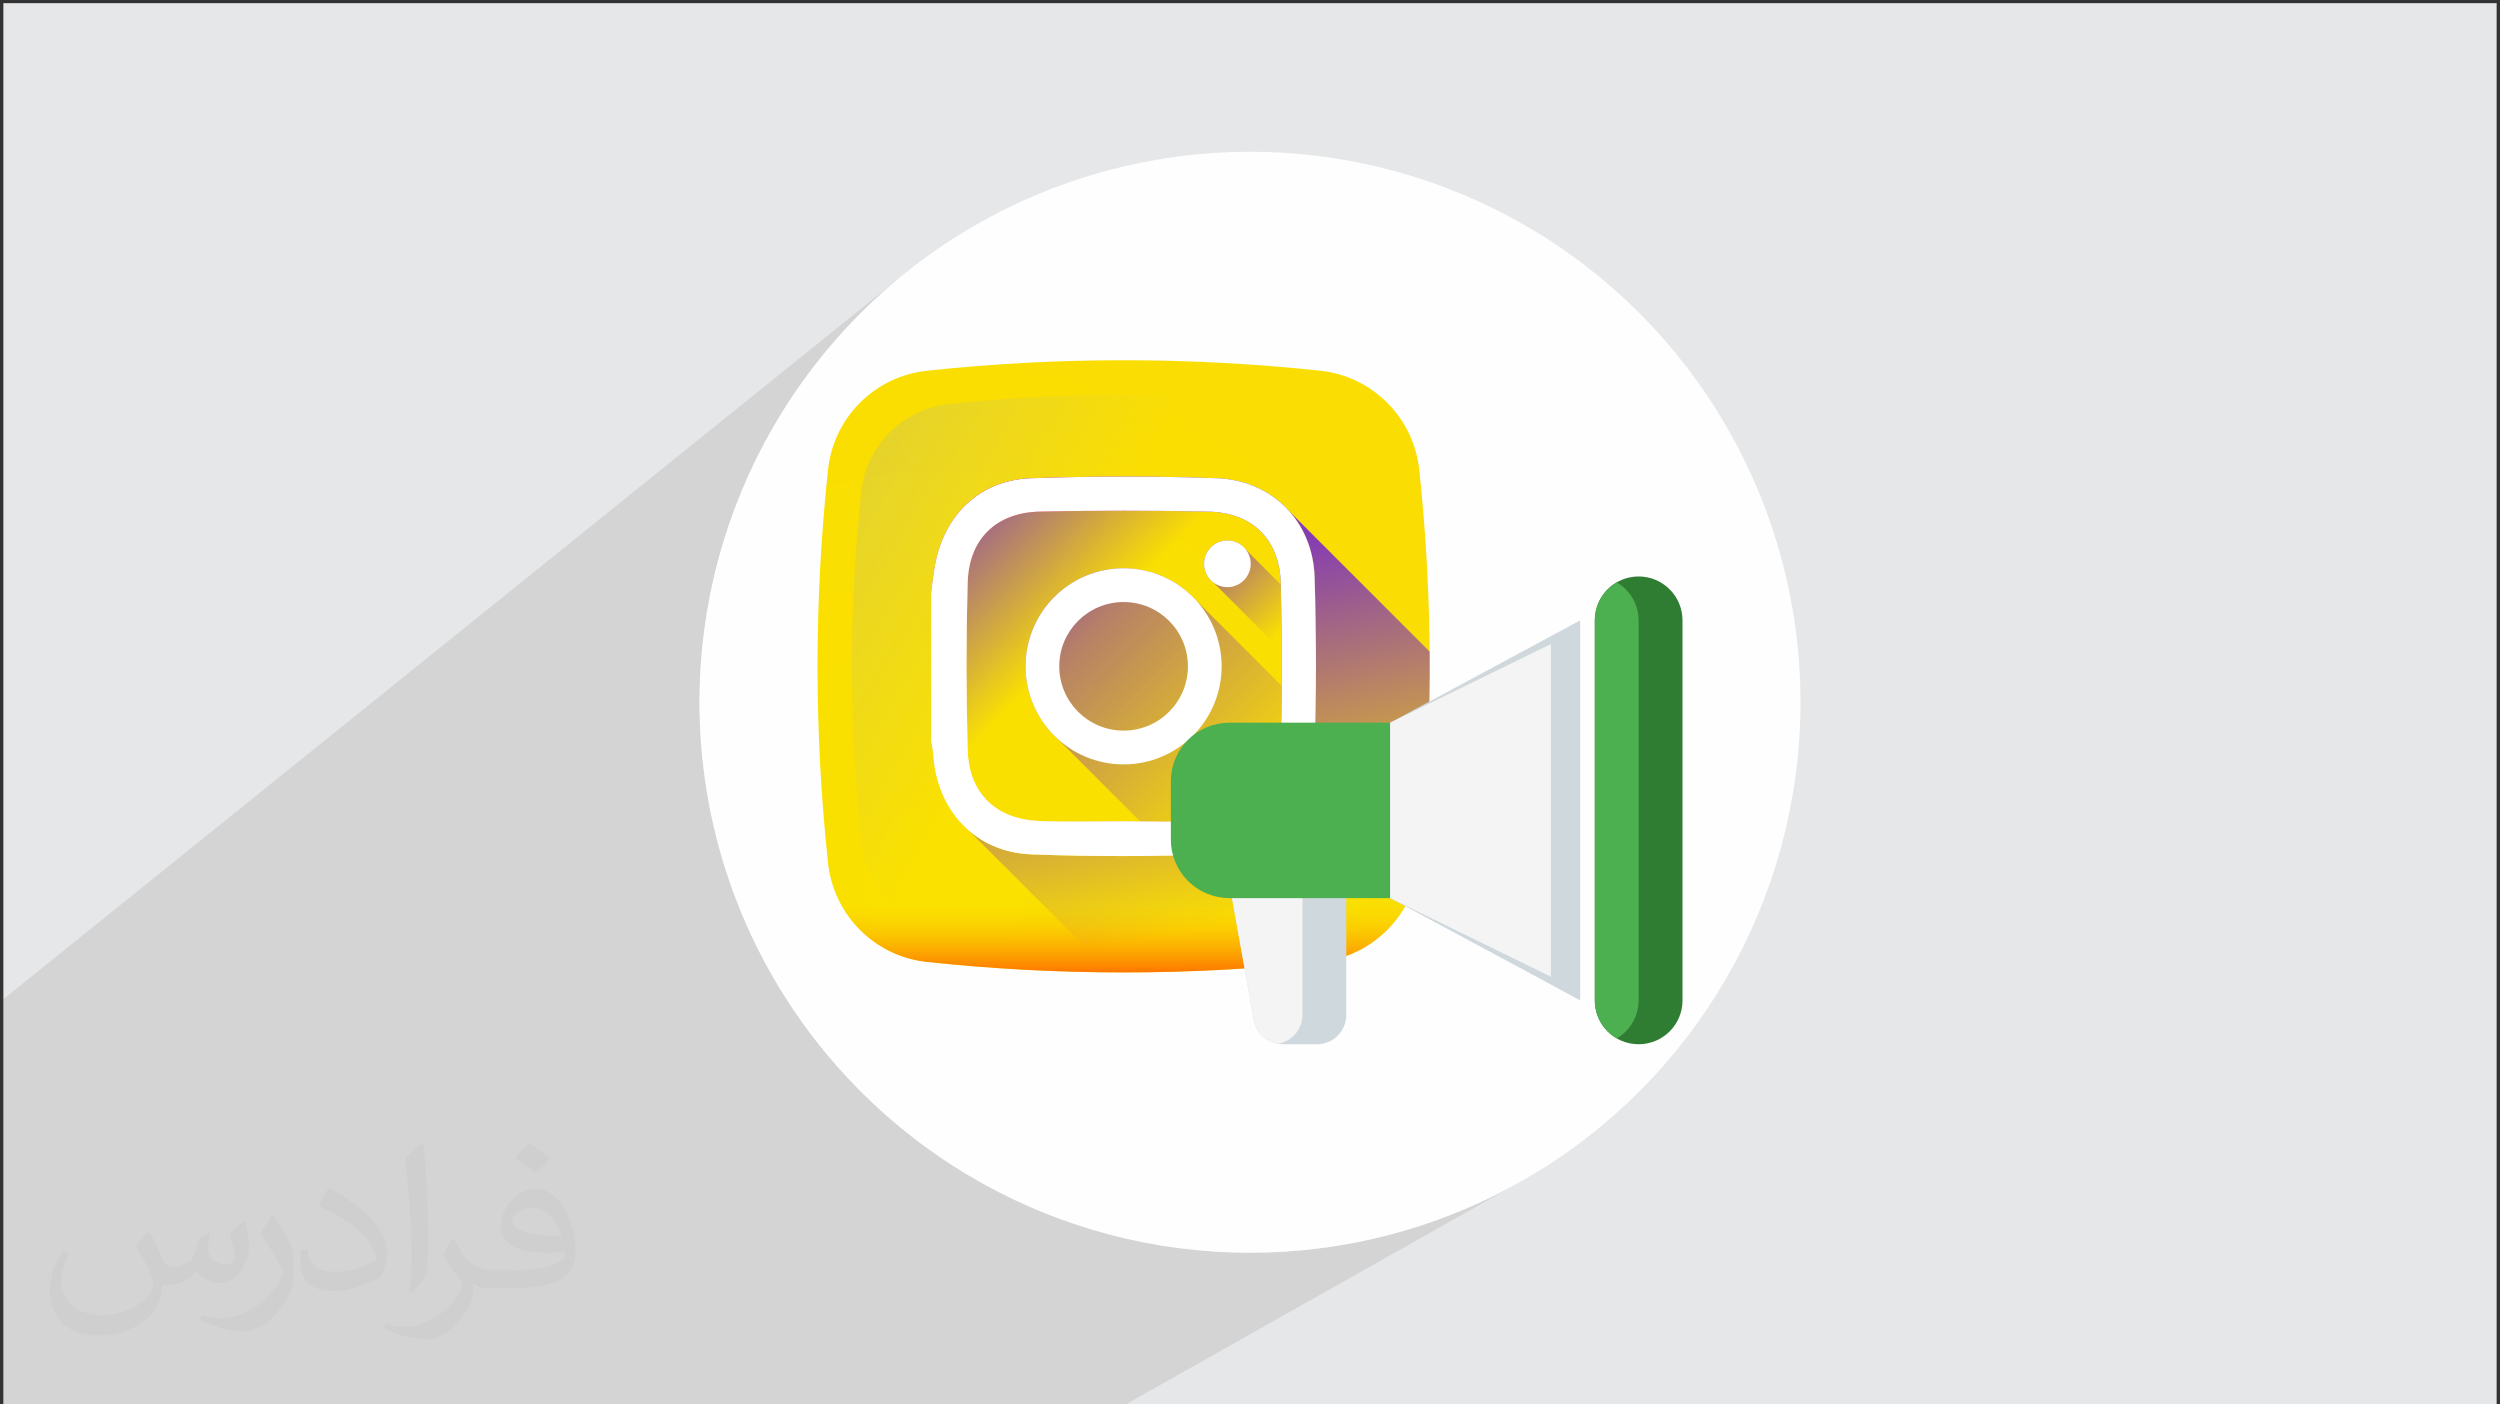 <?xml version="1.0" encoding="UTF-8"?>
<!DOCTYPE svg PUBLIC "-//W3C//DTD SVG 1.1//EN" "http://www.w3.org/Graphics/SVG/1.1/DTD/svg11.dtd">
<!-- Creator: CorelDRAW 2017 -->
<svg xmlns="http://www.w3.org/2000/svg" xml:space="preserve" width="356px" height="200px" version="1.1" style="shape-rendering:geometricPrecision; text-rendering:geometricPrecision; image-rendering:optimizeQuality; fill-rule:evenodd; clip-rule:evenodd"
viewBox="0 0 356000 200000"
 xmlns:xlink="http://www.w3.org/1999/xlink"
 enable-background="new 0 0 512 512">
 <rect x="0" y="0" width="356000" height="200000" fill="#333333" stroke="none"/>
 <defs>
  <style type="text/css">
   <![CDATA[
    .fil3 {fill:#FEFEFE}
    .fil16 {fill:#2E7D32}
    .fil15 {fill:#4CAF50}
    .fil13 {fill:#CFD8DC}
    .fil0 {fill:#E6E7E8}
    .fil14 {fill:#F4F4F4}
    .fil12 {fill:white}
    .fil2 {fill:#373435;fill-opacity:0.031}
    .fil1 {fill:#373435;fill-opacity:0.102}
    .fil6 {fill:url(#id0)}
    .fil8 {fill:url(#id1)}
    .fil11 {fill:url(#id2)}
    .fil5 {fill:url(#id3)}
    .fil10 {fill:url(#id4)}
    .fil7 {fill:url(#id5)}
    .fil9 {fill:url(#id6)}
    .fil4 {fill:url(#id7)}
   ]]>
  </style>
  <linearGradient id="id0" gradientUnits="userSpaceOnUse" x1="160000" y1="127890" x2="160000" y2="141130">
   <stop offset="0" style="stop-opacity:0; stop-color:#FAE100"/>
   <stop offset="0.31" style="stop-opacity:0.306; stop-color:#FCA800"/>
   <stop offset="0.631" style="stop-opacity:0.627; stop-color:#FE7300"/>
   <stop offset="0.871" style="stop-opacity:0.867; stop-color:#FF5200"/>
   <stop offset="1" style="stop-opacity:1; stop-color:orangered"/>
  </linearGradient>
  <linearGradient id="id1" gradientUnits="userSpaceOnUse" x1="175960" y1="130920" x2="165250" y2="80230">
   <stop offset="0" style="stop-opacity:0; stop-color:#833AB4"/>
   <stop offset="1" style="stop-opacity:1; stop-color:#833AB4"/>
  </linearGradient>
  <linearGradient id="id2" gradientUnits="userSpaceOnUse" x1="177140" y1="77740" x2="141940" y2="112880">
   <stop offset="0" style="stop-opacity:1; stop-color:#833AB4"/>
   <stop offset="0.09" style="stop-opacity:1; stop-color:#9C3495"/>
   <stop offset="0.29" style="stop-opacity:1; stop-color:#DC2546"/>
   <stop offset="0.388" style="stop-opacity:1; stop-color:#FD1D1D"/>
   <stop offset="0.561" style="stop-opacity:1; stop-color:#FC6831"/>
   <stop offset="0.69" style="stop-opacity:1; stop-color:#FC9B40"/>
   <stop offset="0.749" style="stop-opacity:1; stop-color:#FCAF45"/>
   <stop offset="0.78" style="stop-opacity:1; stop-color:#FDB750"/>
   <stop offset="0.871" style="stop-opacity:1; stop-color:#FECB6A"/>
   <stop offset="0.941" style="stop-opacity:1; stop-color:#FFD87A"/>
   <stop offset="1" style="stop-opacity:1; stop-color:#FFDC80"/>
  </linearGradient>
  <linearGradient id="id3" gradientUnits="userSpaceOnUse" x1="149900" y1="89160" x2="3950" y2="7180">
   <stop offset="0" style="stop-opacity:0; stop-color:#A1B5D8"/>
   <stop offset="0.31" style="stop-opacity:0.31; stop-color:#90A2BD"/>
   <stop offset="0.761" style="stop-opacity:0.757; stop-color:#7C8B9C"/>
   <stop offset="1" style="stop-opacity:1; stop-color:#748290"/>
  </linearGradient>
  <linearGradient id="id4" gradientUnits="userSpaceOnUse" xlink:href="#id1" x1="183330" y1="88930" x2="169020" y2="74620">
  </linearGradient>
  <linearGradient id="id5" gradientUnits="userSpaceOnUse" xlink:href="#id1" x1="154870" y1="89820" x2="133440" y2="68240">
  </linearGradient>
  <linearGradient id="id6" gradientUnits="userSpaceOnUse" xlink:href="#id1" x1="180090" y1="114970" x2="136840" y2="71730">
  </linearGradient>
  <radialGradient id="id7" gradientUnits="userSpaceOnUse" gradientTransform="matrix(2.178 -0 -0 2.178 -158732 -148777)" cx="134720" cy="126270" r="1066670" fx="134720" fy="126270">
   <stop offset="0" style="stop-opacity:1; stop-color:#FAE100"/>
   <stop offset="0.051" style="stop-opacity:1; stop-color:#FADC04"/>
   <stop offset="0.122" style="stop-opacity:1; stop-color:#FBCE0E"/>
   <stop offset="0.18" style="stop-opacity:1; stop-color:#FCB720"/>
   <stop offset="0.251" style="stop-opacity:1; stop-color:#FE9838"/>
   <stop offset="0.31" style="stop-opacity:1; stop-color:#FF7950"/>
   <stop offset="0.49" style="stop-opacity:1; stop-color:#FF1C74"/>
   <stop offset="1" style="stop-opacity:1; stop-color:#6C1CD1"/>
  </radialGradient>
 </defs>
 <g id="Layer_x0020_1">
  <polygon class="fil0" points="480,450 355520,450 355520,200160 480,200160 "/>
  <polygon class="fil1" points="160000,200160 480,200160 480,142280 128140,39510 125290,41980 122570,44570 119980,47290 117510,50140 115190,53100 113000,56170 110960,59350 109070,62640 107340,66020 105770,69490 104370,73050 103140,76690 102080,80410 101200,84200 100520,88060 100020,91980 99710,95970 99610,100000 99710,104030 100020,108010 100520,111940 101200,115800 102080,119590 103140,123310 104370,126950 105770,130510 107340,133980 109070,137370 110960,140650 113000,143830 115190,146900 117510,149860 119980,152710 122570,155430 125290,158030 128140,160490 131100,162820 134170,165000 137350,167040 140640,168930 144020,170660 147490,172230 151050,173630 154690,174860 158410,175920 162200,176800 166060,177490 169990,177980 173970,178290 178000,178390 182030,178290 186020,177980 189940,177490 193800,176800 197590,175920 201310,174860 204950,173630 208510,172230 211990,170660 215370,168930 "/>
  <path class="fil2" d="M21290 175520c670,1060 1150,2010 1530,3070 290,670 480,1820 2020,1820 470,0 1050,-100 1620,-480 680,-290 1150,-860 1350,-1630l570 -2010 1440 -670 100 90c-200,770 -290,1540 -290,2020 0,1720 1440,2300 2590,2300 670,0 1240,-290 1240,-960 0,-770 -380,-2110 -760,-3360 670,-670 1340,-1340 2100,-1910l100 90c380,1440 580,2880 580,3840 0,960 -390,1910 -770,2580 -670,1350 -1920,2400 -3450,2400 -1150,0 -2400,-570 -3260,-1630l-100 0c-860,1060 -2110,1920 -4120,1920l-670 0c-100,1340 -390,2300 -870,3160 -1240,2400 -4790,4030 -8140,4030 -4700,0 -7000,-2680 -7000,-6330 0,-2200 760,-4310 1820,-5750l960 380c-670,1350 -1150,2590 -1150,3840 0,3360 2780,4980 5940,4980 2880,0 6520,-1820 7190,-4020 -290,-2400 -1150,-3450 -2490,-5660 380,-670 960,-1440 1630,-2200l90 0 0 0 200 90zm54070 -12750c960,570 1920,1340 2880,2200 -580,770 -1150,1440 -2010,2020 -960,-770 -1920,-1440 -2880,-2110 670,-770 1340,-1440 1920,-2110l0 0 90 0zm480 9200c-1630,0 -2870,1060 -2870,1820 0,1630 3160,2210 6990,2210 -480,-1920 -2100,-4030 -4120,-4030zm-3550 8920c2110,0 3940,-100 5280,-380 1530,-390 2870,-1150 2870,-1730 0,-90 0,-290 -90,-480 -870,100 -1820,100 -2780,100 -2780,0 -4990,-670 -5850,-2210 -190,-480 -380,-960 -380,-1530 0,-1540 670,-3070 1820,-4030 960,-860 2010,-1340 3160,-1340 1920,0 3550,1530 4600,4030 580,1340 1060,2870 1060,4890 0,1340 -390,2390 -1150,3260 -1540,1430 -4320,2010 -8630,2010l-1920 0 0 0 -480 0c-1050,0 -1820,-190 -2400,-670l-90 0c0,290 90,480 90,670 0,960 -280,2200 -950,3160 -1920,2880 -4030,4130 -5760,4130 -1820,0 -4020,-680 -6040,-1630l390 -680c670,290 1530,480 2780,480 3260,0 7480,-3160 8050,-6130 -90,-290 -290,-580 -670,-960 -960,-1150 -1530,-2110 -2110,-3070 480,-960 960,-1720 1340,-2400l200 0c1340,2780 2680,4410 5460,4410l480 0 0 0 2010 0 0 0 -290 100zm-13990 2970c190,-1340 280,-2780 280,-4120l0 -2010c0,-3740 -480,-9210 -860,-12760 670,-760 1630,-1630 2400,-2200l190 90c480,4510 670,9690 670,14480 0,1250 -100,2500 -190,3360 -100,1150 -770,2010 -2110,3350l-290 -90 0 0 -90 -100zm-14480 -5940c90,1720 960,3160 3930,3160 1920,0 3450,-480 5270,-1340 290,-100 480,-290 480,-480 0,-1150 -860,-2590 -2300,-3930 -1340,-1250 -3260,-2400 -4890,-3070 -570,-290 -770,-480 -770,-770 0,-480 680,-1530 1250,-2300l190 0c1920,1060 4130,2590 5760,4220 1430,1530 2390,3170 2390,4890 0,1250 -380,2490 -1050,3640 -2110,1060 -4410,1920 -6710,1920 -2780,0 -4610,-1340 -4610,-4310 0,-290 0,-870 100,-1540l960 0 0 0 0 -90zm-4990 -4990l1730 2780c670,1060 1250,2110 1250,3930l0 2300c0,1830 -1160,3740 -3070,5760 -1440,1340 -2780,1920 -4030,1920 -1820,0 -3830,-580 -6230,-1630l290 -680c760,200 1630,390 2680,390 3450,0 6900,-2500 8530,-5560 200,-390 290,-670 290,-870 0,-380 -190,-760 -380,-1050 -870,-1630 -1820,-3160 -2880,-4510 580,-860 1150,-1720 1730,-2590l90 0 0 0 0 -190z"/>
  <g id="_2138738837184">
   <circle class="fil3" cx="178000" cy="100000" r="78390"/>
   <g>
    <g>
     <path class="fil4" d="M202100 66890c-800,-7440 -6670,-13310 -14100,-14100 -18650,-1990 -37350,-1990 -55990,0 -7440,790 -13310,6660 -14100,14100 -1990,18640 -1990,37340 0,55990 790,7430 6660,13310 14100,14100 18640,1990 37340,1990 55990,0 7430,-790 13300,-6670 14100,-14100 1990,-18650 1990,-37350 0,-55990zm0 0z"/>
     <path class="fil5" d="M197350 70040c-700,-6590 -5910,-11810 -12510,-12510 -16540,-1770 -33140,-1770 -49680,0 -6600,700 -11810,5920 -12510,12510 -1770,16550 -1770,33140 0,49690 700,6590 5910,11800 12510,12510 16540,1760 33140,1760 49680,0 6600,-710 11810,-5920 12510,-12510 1770,-16550 1770,-33140 0,-49690zm0 0z"/>
     <path class="fil6" d="M117720 121070c60,600 120,1210 190,1810 790,7430 6660,13310 14100,14100 18640,1990 37340,1990 55990,0 7430,-790 13300,-6670 14100,-14100 60,-600 120,-1210 180,-1810l-84560 0zm0 0z"/>
     <path class="fil7" d="M202100 122880c1060,-10020 1560,-20050 1480,-30090l-19930 -19920c-2490,-2850 -6120,-4620 -10400,-4770 -8780,-320 -17600,-300 -26390,0 -7290,250 -12400,5160 -13710,12370 -230,1270 -370,2560 -550,3840l0 21140c100,680 250,1370 300,2050 290,4390 2090,8150 4980,10690l20280 20270c9950,70 19900,-420 29840,-1480 7430,-790 13300,-6670 14100,-14100zm0 0z"/>
     <path class="fil8" d="M202100 122880c-800,7430 -6670,13310 -14100,14100 -9940,1060 -19890,1550 -29840,1480l-20250 -20240c2350,2050 5410,3300 8960,3440 8780,330 17600,320 26380,0 7950,-280 13700,-6170 13950,-14110 260,-8440 260,-16900 0,-25340 -110,-3660 -1400,-6890 -3530,-9330l19910 19910c80,10030 -420,20070 -1480,30090l0 0zm0 0z"/>
     <path class="fil9" d="M170290 85440c-2560,-2780 -6220,-4520 -10290,-4520 -7710,0 -13960,6250 -13960,13960 0,4080 1740,7740 4520,10290l32310 32310c1710,-150 3420,-320 5120,-500 7440,-790 13310,-6670 14110,-14100 180,-1710 340,-3420 490,-5130l-32300 -32310zm0 0z"/>
     <path class="fil10" d="M203420 104270l-26000 -25990c-610,-800 -1560,-1320 -2640,-1320 -1840,0 -3320,1490 -3320,3320 0,1080 510,2040 1310,2650l30180 30180c210,-2940 360,-5890 470,-8840l0 0zm0 0z"/>
     <path class="fil11" d="M132600 84310c180,-1280 320,-2570 550,-3840 1310,-7210 6420,-12120 13710,-12370 8790,-300 17610,-320 26390,0 7950,280 13700,6170 13950,14110 260,8440 260,16900 0,25340 -250,7940 -6000,13830 -13940,14110 -8790,320 -17610,330 -26390,0 -7950,-300 -13440,-6200 -13970,-14160 -50,-680 -200,-1370 -300,-2050 0,-7050 0,-14090 0,-21140zm27410 32640c4020,0 8040,120 12060,-30 6300,-230 10170,-3990 10320,-10280 180,-7840 180,-15680 0,-23520 -150,-6290 -4030,-10140 -10320,-10270 -7990,-170 -15990,-170 -23970,0 -6250,130 -10130,3900 -10300,10120 -220,7930 -220,15890 0,23820 170,6220 4050,9900 10300,10130 3960,150 7940,30 11910,30l0 0zm0 0z"/>
     <g>
      <path class="fil12" d="M132600 84310c180,-1280 320,-2570 550,-3840 1310,-7210 6420,-12120 13710,-12370 8790,-300 17610,-320 26390,0 7950,280 13700,6170 13950,14110 260,8440 260,16900 0,25340 -250,7940 -6000,13830 -13940,14110 -8790,320 -17610,330 -26390,0 -7950,-300 -13440,-6200 -13970,-14160 -50,-680 -200,-1370 -300,-2050 0,-7050 0,-14090 0,-21140zm27410 32640c4020,0 8040,120 12060,-30 6300,-230 10170,-3990 10320,-10280 180,-7840 180,-15680 0,-23520 -150,-6290 -4030,-10140 -10320,-10270 -7990,-170 -15990,-170 -23970,0 -6250,130 -10130,3900 -10300,10120 -220,7930 -220,15890 0,23820 170,6220 4050,9900 10300,10130 3960,150 7940,30 11910,30l0 0zm0 0z"/>
      <path class="fil12" d="M160000 80920c-7710,0 -13960,6250 -13960,13960 0,7720 6250,13970 13960,13970 7710,0 13960,-6250 13960,-13970 0,-7710 -6250,-13960 -13960,-13960zm0 23120c-5060,0 -9160,-4100 -9160,-9160 0,-5050 4100,-9150 9160,-9150 5060,0 9160,4100 9160,9150 0,5060 -4100,9160 -9160,9160zm0 0z"/>
      <path class="fil12" d="M178100 80280c0,1840 -1490,3330 -3320,3330 -1840,0 -3320,-1490 -3320,-3330 0,-1830 1480,-3320 3320,-3320 1830,0 3320,1490 3320,3320zm0 0z"/>
     </g>
    </g>
    <g>
     <path class="fil13" d="M191710 125800l0 18740c-10,2300 -1860,4150 -4160,4160l-4910 0c-230,0 -450,-20 -670,-60 -1710,-280 -3070,-1590 -3410,-3290l-3500 -19550 16650 0z"/>
     <path class="fil14" d="M185470 125800l0 18740c-10,2040 -1490,3770 -3500,4100 -1710,-280 -3070,-1590 -3410,-3290l-3500 -19540 10410 -10z"/>
     <path class="fil15" d="M202120 102910l0 24980 -27060 0c-2210,0 -4330,-880 -5890,-2440 -1560,-1560 -2440,-3680 -2440,-5890l0 -8330c0,-2200 880,-4320 2440,-5880 1560,-1560 3680,-2440 5890,-2440l27060 0 0 0z"/>
     <polygon class="fil13" points="225020,88340 225020,142460 218770,139080 197960,127890 197960,102910 218770,91710 "/>
     <polygon class="fil14" points="220850,91710 220850,139080 197960,127890 197960,102910 "/>
     <path class="fil16" d="M239590 88340l0 54120c0,3450 -2800,6240 -6250,6240 -3450,0 -6240,-2790 -6240,-6240l0 -54120c0,-3450 2790,-6250 6240,-6250 3450,0 6250,2800 6250,6250z"/>
     <path class="fil15" d="M233340 88340l0 54120c0,2230 -1190,4290 -3120,5410 -1930,-1120 -3130,-3180 -3120,-5410l0 -54120c0,-2230 1190,-4300 3120,-5410 470,280 900,610 1290,990 1170,1170 1830,2760 1830,4420z"/>
    </g>
   </g>
  </g>
 </g>
</svg>
